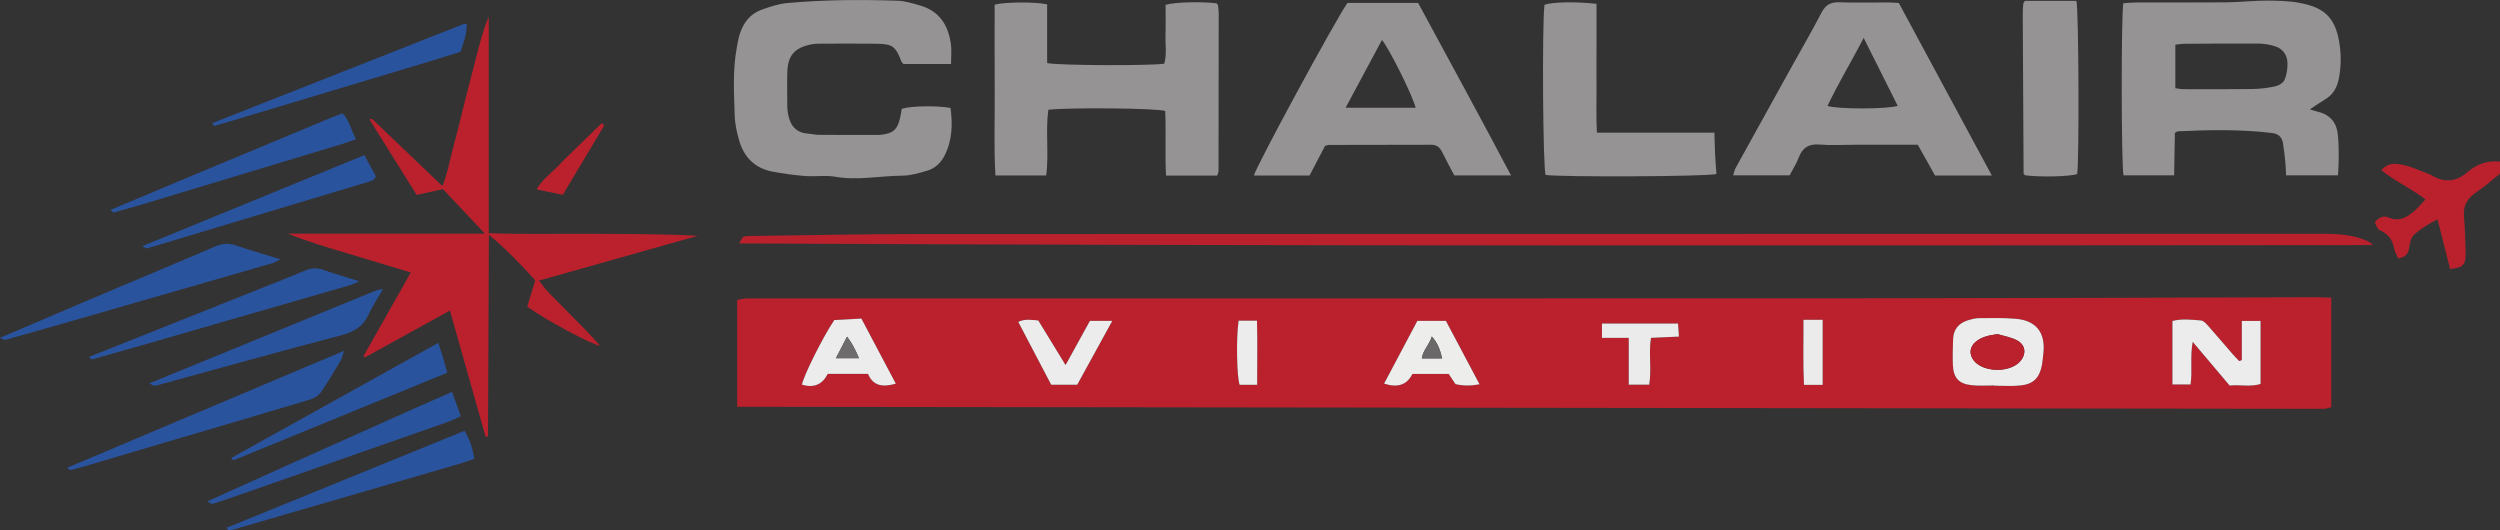 <?xml version="1.0" encoding="UTF-8"?>
<svg xmlns="http://www.w3.org/2000/svg" xmlns:xlink="http://www.w3.org/1999/xlink" width="176pt" height="37.34pt" viewBox="0 0 176 37.34" version="1.1">
<rect x="0" y="0" width="176" height="37.34" fill="#333333" stroke="none"/>
<defs>
<clipPath id="clip1">
  <path d="M 15 30 L 34 30 L 34 37.34 L 15 37.34 Z M 15 30 "/>
</clipPath>
</defs>
<g id="surface1">
<path style=" stroke:none;fill-rule:nonzero;fill:rgb(73.154%,12.894%,17.694%);fill-opacity:1;" d="M 176 12.227 C 175.453 12.66 174.93 13.129 174.352 13.52 C 173.734 13.938 173.398 14.438 173.461 15.207 C 173.531 16.078 173.566 16.957 173.582 17.828 C 173.594 18.641 173.387 18.844 172.488 18.938 C 172.203 17.812 171.914 16.676 171.602 15.441 C 170.965 15.762 170.418 16.105 169.945 16.523 C 169.73 16.715 169.652 17.113 169.605 17.434 C 169.547 17.859 169.359 18.102 168.832 18.191 C 168.734 17.961 168.594 17.727 168.543 17.473 C 168.438 16.938 168.188 16.535 167.688 16.289 C 167.375 16.133 167.387 16.113 167.188 15.641 C 167.434 15.34 167.773 15.148 168.137 15.305 C 168.938 15.652 169.5 15.27 170.043 14.785 C 170.285 14.566 170.496 14.309 170.75 14.039 C 169.734 13.246 168.605 12.773 167.648 11.977 C 168.145 11.406 168.723 11.504 169.262 11.629 C 169.754 11.738 170.219 11.953 170.695 12.133 C 170.883 12.199 171.066 12.273 171.238 12.371 C 172.137 12.887 172.945 12.777 173.727 12.105 C 174.371 11.551 175.133 11.281 176 11.379 C 176 11.66 176 11.941 176 12.227 "/>
<path style=" stroke:none;fill-rule:nonzero;fill:rgb(73.154%,12.894%,17.694%);fill-opacity:1;" d="M 87.199 22.574 C 87.016 23.785 87.07 26.531 87.27 27.09 C 87.652 27.09 88.031 27.09 88.504 27.09 C 88.5 25.559 88.535 24.082 88.492 22.574 C 88.012 22.574 87.625 22.574 87.199 22.574 Z M 128.316 27.094 C 128.316 25.512 128.316 24.031 128.316 22.512 C 127.859 22.512 127.453 22.512 126.961 22.512 C 126.973 24.066 126.922 25.566 127 27.094 C 127.484 27.094 127.867 27.094 128.316 27.094 Z M 116.105 27.082 C 116.289 25.965 116.051 24.867 116.23 23.785 C 116.93 23.754 117.531 23.727 118.199 23.695 C 118.172 23.32 118.152 23.055 118.133 22.777 C 116.309 22.777 114.57 22.777 112.777 22.777 C 112.777 23.113 112.777 23.402 112.777 23.785 C 113.414 23.785 113.996 23.785 114.664 23.785 C 114.664 24.934 114.664 25.996 114.664 27.082 C 115.195 27.082 115.633 27.082 116.105 27.082 Z M 75.016 25.699 C 74.316 24.559 73.699 23.551 73.094 22.559 C 72.602 22.523 72.168 22.43 71.684 22.66 C 72.48 24.176 73.246 25.641 74.004 27.086 C 74.656 27.086 75.215 27.086 75.836 27.086 C 76.645 25.613 77.453 24.145 78.305 22.59 C 77.703 22.59 77.23 22.59 76.73 22.59 C 76.18 23.59 75.637 24.57 75.016 25.699 Z M 97.438 27.008 C 98.391 27.312 99.047 27.109 99.434 26.324 C 100.328 26.324 101.168 26.324 101.988 26.324 C 102.168 26.594 102.316 26.824 102.465 27.043 C 103.016 27.168 103.527 27.172 104.16 27.055 C 103.336 25.496 102.562 24.039 101.793 22.59 C 101.086 22.59 100.445 22.59 99.781 22.59 C 99.004 24.055 98.238 25.496 97.438 27.008 Z M 63.066 27.012 C 62.238 25.453 61.453 23.965 60.641 22.426 C 59.957 22.465 59.32 22.496 58.734 22.531 C 57.91 23.754 56.559 26.477 56.457 27.082 C 57.266 27.324 57.891 27.094 58.27 26.32 C 59.234 26.32 60.16 26.32 61.105 26.32 C 61.48 27.195 62.156 27.266 63.066 27.012 Z M 157.824 25.355 C 157.762 25.375 157.699 25.395 157.637 25.418 C 157.488 25.262 157.332 25.109 157.191 24.945 C 156.617 24.285 156.055 23.617 155.473 22.961 C 155.328 22.801 155.141 22.578 154.957 22.562 C 154.27 22.504 153.566 22.426 152.938 22.598 C 152.938 24.121 152.938 25.578 152.938 27.066 C 153.406 27.066 153.809 27.066 154.215 27.066 C 154.363 26.07 154.168 25.125 154.367 24.066 C 155.285 25.156 156.117 26.141 156.965 27.141 C 157.703 27.07 158.434 27.254 159.145 27.031 C 159.145 25.531 159.145 24.074 159.145 22.594 C 158.691 22.594 158.293 22.594 157.824 22.594 C 157.824 23.562 157.824 24.457 157.824 25.355 Z M 140.387 27.137 C 140.387 27.141 140.387 27.145 140.387 27.152 C 141.008 27.152 141.633 27.203 142.242 27.137 C 143.156 27.043 143.582 26.598 143.754 25.695 C 143.805 25.418 143.824 25.137 143.855 24.855 C 144.012 23.43 143.352 22.566 141.926 22.445 C 141.059 22.367 140.184 22.391 139.312 22.398 C 139.062 22.398 138.809 22.469 138.566 22.539 C 137.902 22.738 137.52 23.176 137.496 23.887 C 137.48 24.477 137.457 25.07 137.48 25.66 C 137.516 26.621 137.906 27.039 138.867 27.125 C 139.371 27.172 139.883 27.137 140.387 27.137 Z M 51.895 28.637 C 51.895 26.074 51.895 23.621 51.895 21.117 C 52.102 21.078 52.285 21.027 52.473 21.016 C 52.695 20.996 52.922 21.008 53.148 21.008 C 79.543 21.008 105.934 21.012 132.328 21 C 142.555 20.992 152.781 20.949 163.012 20.926 C 163.371 20.926 163.73 20.945 164.121 20.957 C 164.121 23.578 164.121 26.109 164.121 28.664 C 163.914 28.711 163.758 28.785 163.598 28.781 C 126.391 28.738 89.18 28.688 51.895 28.637 "/>
<path style=" stroke:none;fill-rule:nonzero;fill:rgb(58.298%,57.539%,57.727%);fill-opacity:1;" d="M 153.145 3.148 C 153.145 4.184 153.145 5.176 153.145 6.211 C 153.359 6.238 153.52 6.277 153.684 6.277 C 155.32 6.281 156.953 6.289 158.59 6.266 C 159.121 6.258 159.66 6.191 160.18 6.078 C 160.422 6.023 160.734 5.84 160.824 5.633 C 160.98 5.285 161.043 4.871 161.039 4.48 C 161.039 3.898 160.738 3.445 160.172 3.262 C 159.805 3.141 159.402 3.074 159.016 3.07 C 157.266 3.059 155.52 3.07 153.77 3.082 C 153.578 3.082 153.391 3.121 153.145 3.148 Z M 164.598 12.344 C 163.359 12.344 162.191 12.344 160.938 12.344 C 160.922 12 160.918 11.699 160.887 11.398 C 160.844 10.953 160.789 10.504 160.719 10.062 C 160.648 9.652 160.387 9.418 159.973 9.367 C 157.75 9.094 155.523 9.141 153.297 9.246 C 153.273 9.246 153.25 9.273 153.113 9.359 C 153.098 10.281 153.078 11.281 153.059 12.344 C 151.824 12.344 150.656 12.344 149.496 12.344 C 149.34 11.707 149.32 1.367 149.48 0.227 C 149.758 0.207 150.055 0.176 150.352 0.176 C 152.496 0.168 154.645 0.184 156.789 0.164 C 157.719 0.152 158.648 0.043 159.574 0.043 C 160.363 0.047 161.164 0.062 161.934 0.211 C 163.496 0.516 164.348 1.113 164.668 2.879 C 164.828 3.785 164.828 4.668 164.648 5.562 C 164.523 6.18 164.242 6.664 163.695 6.992 C 163.363 7.195 163.047 7.414 162.617 7.695 C 162.844 7.766 162.961 7.812 163.078 7.84 C 163.953 8.023 164.477 8.539 164.578 9.438 C 164.684 10.391 164.652 11.34 164.598 12.344 "/>
<path style=" stroke:none;fill-rule:nonzero;fill:rgb(73.154%,12.894%,17.694%);fill-opacity:1;" d="M 31.676 21.863 C 29.613 23 27.648 24.082 25.684 25.164 C 25.652 25.133 25.621 25.102 25.59 25.07 C 26.68 23.145 27.77 21.219 28.922 19.184 C 27.387 18.719 25.965 18.285 24.543 17.863 C 23.113 17.438 21.684 17.023 20.277 16.449 C 24.836 16.449 29.391 16.449 34.141 16.449 C 33.07 15.312 32.129 14.316 31.184 13.312 C 30.562 13.453 29.988 13.578 29.336 13.723 C 28.234 11.961 27.129 10.195 26.023 8.426 C 26.035 8.41 26.051 8.387 26.074 8.375 C 26.098 8.363 26.129 8.363 26.152 8.371 C 26.18 8.375 26.211 8.383 26.227 8.402 C 27.84 9.941 29.453 11.48 31.148 13.102 C 31.547 12.074 31.711 11.055 31.984 10.07 C 32.254 9.09 32.48 8.098 32.73 7.113 C 32.988 6.102 33.254 5.09 33.512 4.078 C 33.762 3.102 34.008 2.125 34.406 1.172 C 34.406 6.223 34.406 11.273 34.406 16.418 C 36.914 16.504 39.359 16.445 41.805 16.461 C 44.23 16.477 46.66 16.465 49.117 16.602 C 45.438 17.641 41.758 18.68 37.941 19.754 C 38.199 20.074 38.383 20.344 38.605 20.574 C 39.492 21.484 40.395 22.383 41.281 23.289 C 41.594 23.609 41.891 23.949 42.238 24.332 C 41.648 24.27 38.309 22.461 37.117 21.586 C 37.293 21.008 37.48 20.398 37.684 19.738 C 36.691 18.645 35.695 17.59 34.418 16.516 C 34.398 21.395 34.379 26.059 34.355 30.723 C 34.301 30.73 34.242 30.742 34.188 30.75 C 33.359 27.812 32.527 24.879 31.676 21.863 "/>
<path style=" stroke:none;fill-rule:nonzero;fill:rgb(58.255%,57.495%,57.683%);fill-opacity:1;" d="M 66.953 4.504 C 65.758 4.504 64.664 4.504 63.605 4.504 C 63.535 4.426 63.484 4.391 63.465 4.344 C 63.047 3.25 62.832 3.09 61.66 3.078 C 60.391 3.066 59.121 3.07 57.848 3.074 C 57.598 3.074 57.34 3.078 57.094 3.129 C 55.918 3.367 55.457 3.914 55.426 5.113 C 55.406 5.906 55.422 6.695 55.426 7.484 C 55.43 7.656 55.445 7.824 55.473 7.992 C 55.613 8.797 56.008 9.348 56.895 9.41 C 57.148 9.426 57.398 9.492 57.648 9.492 C 58.945 9.504 60.246 9.5 61.543 9.5 C 61.715 9.5 61.883 9.504 62.051 9.484 C 62.879 9.391 63.184 9.113 63.367 8.297 C 63.418 8.078 63.449 7.859 63.484 7.66 C 64.129 7.453 65.973 7.418 66.918 7.602 C 67.07 8.742 67.047 9.871 66.5 10.945 C 66.234 11.473 65.82 11.863 65.254 12.023 C 64.688 12.184 64.102 12.367 63.523 12.367 C 61.949 12.379 60.383 12.719 58.797 12.441 C 58.109 12.324 57.387 12.445 56.684 12.391 C 55.902 12.328 55.117 12.227 54.344 12.074 C 53.195 11.848 52.43 11.125 52.078 10.023 C 51.887 9.41 51.742 8.758 51.723 8.121 C 51.676 6.543 51.574 4.961 51.863 3.391 C 51.926 3.059 51.973 2.723 52.078 2.402 C 52.332 1.613 52.797 0.98 53.598 0.691 C 54.176 0.484 54.781 0.277 55.387 0.219 C 57.973 -0.02 60.57 -0.035 63.164 0.051 C 63.719 0.066 64.273 0.242 64.812 0.398 C 66.141 0.789 66.754 1.785 66.941 3.078 C 67.008 3.516 66.953 3.969 66.953 4.504 "/>
<path style=" stroke:none;fill-rule:nonzero;fill:rgb(58.275%,57.516%,57.704%);fill-opacity:1;" d="M 85.688 12.363 C 84.492 12.363 83.344 12.363 82.086 12.363 C 82.012 10.816 82.094 9.305 82.031 7.812 C 81.418 7.617 75.367 7.555 73.805 7.727 C 73.594 9.227 73.852 10.777 73.656 12.352 C 72.473 12.352 71.328 12.352 70.078 12.352 C 69.957 10.332 70.043 8.312 70.027 6.297 C 70.012 4.297 70.023 2.301 70.023 0.328 C 70.77 0.133 72.871 0.121 73.719 0.305 C 73.719 1.676 73.719 3.07 73.719 4.438 C 74.43 4.613 80.996 4.637 81.965 4.484 C 82.156 3.812 82.027 3.109 82.051 2.418 C 82.074 1.715 82.055 1.016 82.055 0.34 C 82.711 0.145 84.59 0.102 85.641 0.234 C 85.66 0.258 85.684 0.273 85.699 0.297 C 85.719 0.316 85.742 0.34 85.746 0.363 C 85.766 0.559 85.797 0.754 85.797 0.949 C 85.797 4.648 85.793 8.348 85.785 12.047 C 85.785 12.125 85.738 12.203 85.688 12.363 "/>
<path style=" stroke:none;fill-rule:nonzero;fill:rgb(58.275%,57.516%,57.704%);fill-opacity:1;" d="M 131.203 2.672 C 130.324 4.371 129.41 5.863 128.656 7.457 C 129.418 7.699 132.906 7.688 133.598 7.449 C 132.82 5.895 132.047 4.352 131.203 2.672 Z M 135.012 10.191 C 133.488 10.191 132.023 10.191 130.555 10.191 C 129.734 10.191 128.91 10.246 128.098 10.176 C 127.316 10.109 126.883 10.414 126.617 11.121 C 126.461 11.535 126.211 11.922 125.992 12.344 C 124.672 12.344 123.383 12.344 122.012 12.344 C 122.082 12.145 122.113 11.961 122.199 11.805 C 123.508 9.434 124.82 7.062 126.137 4.691 C 126.836 3.434 127.559 2.188 128.223 0.91 C 128.508 0.359 128.867 0.137 129.488 0.16 C 130.617 0.203 131.746 0.168 132.879 0.172 C 133.129 0.172 133.379 0.191 133.676 0.207 C 135.848 4.234 138.016 8.254 140.227 12.359 C 138.84 12.359 137.578 12.359 136.227 12.359 C 135.848 11.68 135.449 10.973 135.012 10.191 "/>
<path style=" stroke:none;fill-rule:nonzero;fill:rgb(58.275%,57.516%,57.704%);fill-opacity:1;" d="M 99.66 7.586 C 99.461 6.742 97.777 3.371 97.289 2.816 C 96.449 4.387 95.613 5.938 94.73 7.586 C 96.449 7.586 98.02 7.586 99.66 7.586 Z M 94.859 0.207 C 96.527 0.207 98.156 0.207 99.836 0.207 C 102.012 4.219 104.191 8.219 106.375 12.348 C 104.965 12.348 103.707 12.348 102.383 12.348 C 102.098 11.809 101.801 11.27 101.531 10.715 C 101.367 10.371 101.145 10.188 100.75 10.191 C 98.352 10.199 95.953 10.199 93.555 10.203 C 93.473 10.203 93.391 10.246 93.281 10.273 C 92.926 10.957 92.562 11.648 92.191 12.359 C 90.855 12.359 89.57 12.359 88.273 12.359 C 88.418 11.727 93.941 1.539 94.859 0.207 "/>
<path style=" stroke:none;fill-rule:nonzero;fill:rgb(73.154%,12.894%,17.694%);fill-opacity:1;" d="M 52.035 17.137 C 52.184 16.902 52.238 16.707 52.344 16.672 C 52.551 16.605 52.785 16.613 53.012 16.613 C 56.77 16.562 60.527 16.48 64.281 16.48 C 89.406 16.465 114.527 16.469 139.652 16.465 C 147.594 16.465 155.535 16.465 163.477 16.457 C 164.559 16.457 165.621 16.516 166.633 16.953 C 166.781 17.02 166.922 17.105 167.051 17.254 C 128.746 17.285 90.457 17.328 52.035 17.137 "/>
<path style=" stroke:none;fill-rule:nonzero;fill:rgb(58.298%,57.539%,57.727%);fill-opacity:1;" d="M 112.395 0.27 C 112.395 1.285 112.395 2.266 112.395 3.246 C 112.395 4.266 112.387 5.281 112.395 6.297 C 112.398 7.277 112.367 8.258 112.422 9.34 C 115.207 9.34 117.902 9.34 120.695 9.34 C 120.715 9.91 120.719 10.379 120.742 10.848 C 120.766 11.32 120.805 11.789 120.836 12.25 C 120.195 12.434 109.922 12.477 108.809 12.316 C 108.621 11.727 108.555 1.875 108.73 0.336 C 109.277 0.141 110.938 0.102 112.395 0.27 "/>
<path style=" stroke:none;fill-rule:nonzero;fill:rgb(58.298%,57.539%,57.727%);fill-opacity:1;" d="M 142.551 0.062 C 143.781 0.062 144.984 0.062 146.18 0.062 C 146.344 0.719 146.383 11.277 146.234 12.258 C 145.656 12.434 143.613 12.48 142.559 12.34 C 142.539 12.32 142.52 12.301 142.504 12.277 C 142.484 12.258 142.461 12.234 142.461 12.211 C 142.438 8.484 142.418 4.762 142.402 1.035 C 142.398 0.781 142.418 0.527 142.438 0.277 C 142.438 0.227 142.484 0.18 142.551 0.062 "/>
<path style=" stroke:none;fill-rule:nonzero;fill:rgb(16.641%,32.483%,61.902%);fill-opacity:1;" d="M 4.734 32.926 C 11.18 30.203 17.621 27.484 24.227 24.695 C 24.109 25.027 24.082 25.211 23.992 25.359 C 23.543 26.113 23.102 26.871 22.609 27.59 C 22.449 27.824 22.156 28.023 21.883 28.109 C 18.777 29.047 15.66 29.957 12.547 30.875 C 10.273 31.547 8.004 32.223 5.727 32.895 C 5.457 32.973 5.184 33.031 4.91 33.102 C 4.852 33.043 4.793 32.984 4.734 32.926 "/>
<path style=" stroke:none;fill-rule:nonzero;fill:rgb(16.641%,32.483%,61.902%);fill-opacity:1;" d="M 0 23.781 C 2.648 22.652 5.297 21.52 7.949 20.395 C 10.344 19.383 12.742 18.391 15.129 17.359 C 15.629 17.145 16.074 17.094 16.594 17.273 C 17.578 17.613 18.582 17.895 19.734 18.25 C 19.469 18.387 19.348 18.477 19.215 18.516 C 14.332 19.926 9.449 21.332 4.566 22.738 C 3.156 23.145 1.742 23.539 0.332 23.938 C 0.219 23.887 0.109 23.832 0 23.781 "/>
<g clip-path="url(#clip1)" clip-rule="nonzero">
<path style=" stroke:none;fill-rule:nonzero;fill:rgb(16.641%,32.483%,61.902%);fill-opacity:1;" d="M 15.93 37.164 C 21.508 34.891 27.09 32.617 32.703 30.328 C 33.09 30.957 33.281 31.582 33.391 32.297 C 33.023 32.422 32.684 32.551 32.34 32.652 C 27.035 34.195 21.734 35.738 16.43 37.277 C 16.324 37.309 16.211 37.32 16.098 37.34 C 16.043 37.281 15.984 37.223 15.93 37.164 "/>
</g>
<path style=" stroke:none;fill-rule:nonzero;fill:rgb(16.641%,32.483%,61.902%);fill-opacity:1;" d="M 7.785 14.777 C 9.109 14.219 10.434 13.656 11.758 13.105 C 15.586 11.508 19.41 9.91 23.238 8.316 C 23.523 8.199 23.812 8.09 24.113 7.973 C 24.609 8.48 24.703 9.145 25.059 9.797 C 24.738 9.91 24.465 10.023 24.18 10.109 C 19.402 11.555 14.625 13 9.848 14.438 C 9.227 14.625 8.602 14.793 7.977 14.965 C 7.914 14.902 7.848 14.84 7.785 14.777 "/>
<path style=" stroke:none;fill-rule:nonzero;fill:rgb(16.641%,32.483%,61.902%);fill-opacity:1;" d="M 14.574 35.309 C 16.297 34.531 18.02 33.746 19.746 32.973 C 22.84 31.586 25.934 30.203 29.027 28.82 C 29.926 28.422 30.828 28.023 31.824 27.586 C 32.035 28.172 32.219 28.691 32.438 29.297 C 32.117 29.441 31.855 29.59 31.574 29.688 C 26.566 31.445 21.551 33.199 16.539 34.949 C 16.008 35.137 15.469 35.305 14.938 35.48 C 14.816 35.422 14.695 35.367 14.574 35.309 "/>
<path style=" stroke:none;fill-rule:nonzero;fill:rgb(16.641%,32.483%,61.902%);fill-opacity:1;" d="M 6.27 25.125 C 10.094 23.602 13.922 22.078 17.746 20.551 C 19.004 20.051 20.266 19.555 21.516 19.031 C 21.93 18.859 22.309 18.844 22.738 18.992 C 23.531 19.273 24.34 19.5 25.293 19.801 C 24.984 19.934 24.824 20.023 24.648 20.074 C 19.719 21.5 14.785 22.922 9.855 24.344 C 8.715 24.672 7.574 24.988 6.438 25.312 C 6.379 25.25 6.324 25.188 6.27 25.125 "/>
<path style=" stroke:none;fill-rule:nonzero;fill:rgb(16.641%,32.483%,61.902%);fill-opacity:1;" d="M 10.504 26.992 C 13.898 25.602 17.293 24.211 20.688 22.82 C 22.621 22.027 24.551 21.234 26.488 20.445 C 26.582 20.406 26.695 20.402 26.965 20.348 C 26.582 21.012 26.219 21.539 25.961 22.113 C 25.582 22.953 24.973 23.352 24.078 23.586 C 19.738 24.723 15.418 25.934 11.09 27.117 C 11.012 27.141 10.922 27.145 10.84 27.156 C 10.727 27.102 10.613 27.047 10.504 26.992 "/>
<path style=" stroke:none;fill-rule:nonzero;fill:rgb(16.641%,32.483%,61.902%);fill-opacity:1;" d="M 16.27 32.246 C 21.098 29.562 25.926 26.879 30.855 24.137 C 30.992 24.57 31.098 24.879 31.195 25.195 C 31.289 25.516 31.375 25.84 31.488 26.238 C 26.449 28.301 21.438 30.355 16.43 32.406 C 16.375 32.352 16.32 32.301 16.27 32.246 "/>
<path style=" stroke:none;fill-rule:nonzero;fill:rgb(16.641%,32.483%,61.902%);fill-opacity:1;" d="M 14.914 8.68 C 20.82 6.348 26.727 4.02 32.633 1.695 C 32.684 1.676 32.742 1.684 32.855 1.672 C 32.875 2.363 32.656 2.984 32.414 3.648 C 31.664 3.883 30.914 4.121 30.16 4.348 C 25.73 5.68 21.301 7.008 16.871 8.34 C 16.277 8.52 15.68 8.691 15.086 8.867 C 15.027 8.805 14.973 8.742 14.914 8.68 "/>
<path style=" stroke:none;fill-rule:nonzero;fill:rgb(16.641%,32.483%,61.902%);fill-opacity:1;" d="M 10.004 17.332 C 15.191 15.207 20.379 13.082 25.652 10.922 C 25.953 11.473 26.215 11.957 26.457 12.402 C 26.418 12.496 26.406 12.523 26.395 12.551 C 26.383 12.574 26.371 12.605 26.348 12.617 C 26.277 12.66 26.207 12.707 26.129 12.734 C 25.969 12.793 25.805 12.84 25.645 12.887 C 20.539 14.422 15.438 15.957 10.332 17.492 C 10.223 17.441 10.113 17.387 10.004 17.332 "/>
<path style=" stroke:none;fill-rule:nonzero;fill:rgb(73.154%,12.894%,17.694%);fill-opacity:1;" d="M 42.539 8.832 C 41.574 10.453 40.605 12.07 39.621 13.715 C 39 13.586 38.43 13.469 37.773 13.332 C 38.188 12.617 38.797 12.203 39.289 11.688 C 39.773 11.176 40.289 10.691 40.793 10.199 C 41.32 9.688 41.848 9.176 42.371 8.664 C 42.43 8.719 42.484 8.777 42.539 8.832 "/>
<path style=" stroke:none;fill-rule:nonzero;fill:rgb(92.482%,92.345%,92.378%);fill-opacity:1;" d="M 140.633 23.523 C 140.062 23.602 139.543 23.691 139.109 24.047 C 138.656 24.414 138.605 24.934 138.957 25.383 C 139.625 26.23 141.516 26.258 142.227 25.43 C 142.676 24.902 142.602 24.27 141.977 23.949 C 141.562 23.738 141.086 23.66 140.633 23.523 Z M 140.387 27.137 C 139.883 27.137 139.371 27.172 138.867 27.125 C 137.906 27.039 137.516 26.621 137.48 25.66 C 137.457 25.07 137.48 24.477 137.496 23.887 C 137.52 23.176 137.902 22.738 138.566 22.539 C 138.809 22.469 139.062 22.398 139.312 22.398 C 140.184 22.391 141.059 22.367 141.926 22.445 C 143.352 22.566 144.012 23.43 143.855 24.855 C 143.824 25.137 143.805 25.418 143.754 25.695 C 143.582 26.598 143.156 27.043 142.242 27.137 C 141.633 27.203 141.008 27.152 140.387 27.152 C 140.387 27.145 140.387 27.141 140.387 27.137 "/>
<path style=" stroke:none;fill-rule:nonzero;fill:rgb(92.461%,92.323%,92.357%);fill-opacity:1;" d="M 157.824 25.355 C 157.824 24.457 157.824 23.562 157.824 22.594 C 158.293 22.594 158.691 22.594 159.145 22.594 C 159.145 24.074 159.145 25.531 159.145 27.031 C 158.434 27.254 157.703 27.07 156.965 27.141 C 156.117 26.141 155.285 25.156 154.367 24.066 C 154.168 25.125 154.363 26.07 154.215 27.066 C 153.809 27.066 153.406 27.066 152.938 27.066 C 152.938 25.578 152.938 24.121 152.938 22.598 C 153.566 22.426 154.27 22.504 154.957 22.562 C 155.141 22.578 155.328 22.801 155.473 22.961 C 156.055 23.617 156.617 24.285 157.191 24.945 C 157.332 25.109 157.488 25.262 157.637 25.418 C 157.699 25.395 157.762 25.375 157.824 25.355 "/>
<path style=" stroke:none;fill-rule:nonzero;fill:rgb(92.355%,92.216%,92.25%);fill-opacity:1;" d="M 58.848 25.219 C 59.438 25.219 59.918 25.219 60.473 25.219 C 60.238 24.668 60.016 24.207 59.633 23.699 C 59.344 24.254 59.117 24.695 58.848 25.219 Z M 63.066 27.012 C 62.156 27.266 61.48 27.195 61.105 26.32 C 60.16 26.32 59.234 26.32 58.27 26.32 C 57.891 27.094 57.266 27.324 56.457 27.082 C 56.559 26.477 57.91 23.754 58.734 22.531 C 59.32 22.496 59.957 22.465 60.641 22.426 C 61.453 23.965 62.238 25.453 63.066 27.012 "/>
<path style=" stroke:none;fill-rule:nonzero;fill:rgb(92.709%,92.671%,92.36%);fill-opacity:1;" d="M 101.527 25.23 C 101.391 24.672 101.246 24.188 100.801 23.691 C 100.613 24.297 100.176 24.648 100.098 25.23 C 100.598 25.23 101.039 25.23 101.527 25.23 Z M 97.438 27.008 C 98.238 25.496 99.004 24.055 99.781 22.59 C 100.445 22.59 101.086 22.59 101.793 22.59 C 102.562 24.039 103.336 25.496 104.16 27.055 C 103.527 27.172 103.016 27.168 102.465 27.043 C 102.316 26.824 102.168 26.594 101.988 26.324 C 101.168 26.324 100.328 26.324 99.434 26.324 C 99.047 27.109 98.391 27.312 97.438 27.008 "/>
<path style=" stroke:none;fill-rule:nonzero;fill:rgb(92.397%,92.258%,92.291%);fill-opacity:1;" d="M 75.016 25.699 C 75.637 24.57 76.18 23.59 76.73 22.59 C 77.23 22.59 77.703 22.59 78.305 22.59 C 77.453 24.145 76.645 25.613 75.836 27.086 C 75.215 27.086 74.656 27.086 74.004 27.086 C 73.246 25.641 72.48 24.176 71.684 22.66 C 72.168 22.43 72.602 22.523 73.094 22.559 C 73.699 23.551 74.316 24.559 75.016 25.699 "/>
<path style=" stroke:none;fill-rule:nonzero;fill:rgb(92.186%,92.043%,92.078%);fill-opacity:1;" d="M 116.105 27.082 C 115.633 27.082 115.195 27.082 114.664 27.082 C 114.664 25.996 114.664 24.934 114.664 23.785 C 113.996 23.785 113.414 23.785 112.777 23.785 C 112.777 23.402 112.777 23.113 112.777 22.777 C 114.57 22.777 116.309 22.777 118.133 22.777 C 118.152 23.055 118.172 23.32 118.199 23.695 C 117.531 23.727 116.93 23.754 116.23 23.785 C 116.051 24.867 116.289 25.965 116.105 27.082 "/>
<path style=" stroke:none;fill-rule:nonzero;fill:rgb(92.017%,91.872%,91.908%);fill-opacity:1;" d="M 128.316 27.094 C 127.867 27.094 127.484 27.094 127 27.094 C 126.922 25.566 126.973 24.066 126.961 22.512 C 127.453 22.512 127.859 22.512 128.316 22.512 C 128.316 24.031 128.316 25.512 128.316 27.094 "/>
<path style=" stroke:none;fill-rule:nonzero;fill:rgb(92.482%,92.345%,92.378%);fill-opacity:1;" d="M 87.199 22.574 C 87.625 22.574 88.012 22.574 88.492 22.574 C 88.535 24.082 88.5 25.559 88.504 27.09 C 88.031 27.09 87.652 27.09 87.27 27.09 C 87.07 26.531 87.016 23.785 87.199 22.574 "/>
<path style=" stroke:none;fill-rule:nonzero;fill:rgb(73.154%,12.894%,17.694%);fill-opacity:1;" d="M 140.633 23.523 C 141.086 23.66 141.562 23.738 141.977 23.949 C 142.602 24.27 142.676 24.902 142.227 25.43 C 141.516 26.258 139.625 26.23 138.957 25.383 C 138.605 24.934 138.656 24.414 139.109 24.047 C 139.543 23.691 140.062 23.602 140.633 23.523 "/>
<path style=" stroke:none;fill-rule:nonzero;fill:rgb(43.05%,42.012%,42.27%);fill-opacity:1;" d="M 58.848 25.219 C 59.117 24.695 59.344 24.254 59.633 23.699 C 60.016 24.207 60.238 24.668 60.473 25.219 C 59.918 25.219 59.438 25.219 58.848 25.219 "/>
<path style=" stroke:none;fill-rule:nonzero;fill:rgb(42.036%,40.982%,41.245%);fill-opacity:1;" d="M 101.527 25.23 C 101.039 25.23 100.598 25.23 100.098 25.23 C 100.176 24.648 100.613 24.297 100.801 23.691 C 101.246 24.188 101.391 24.672 101.527 25.23 "/>
</g>
</svg>
